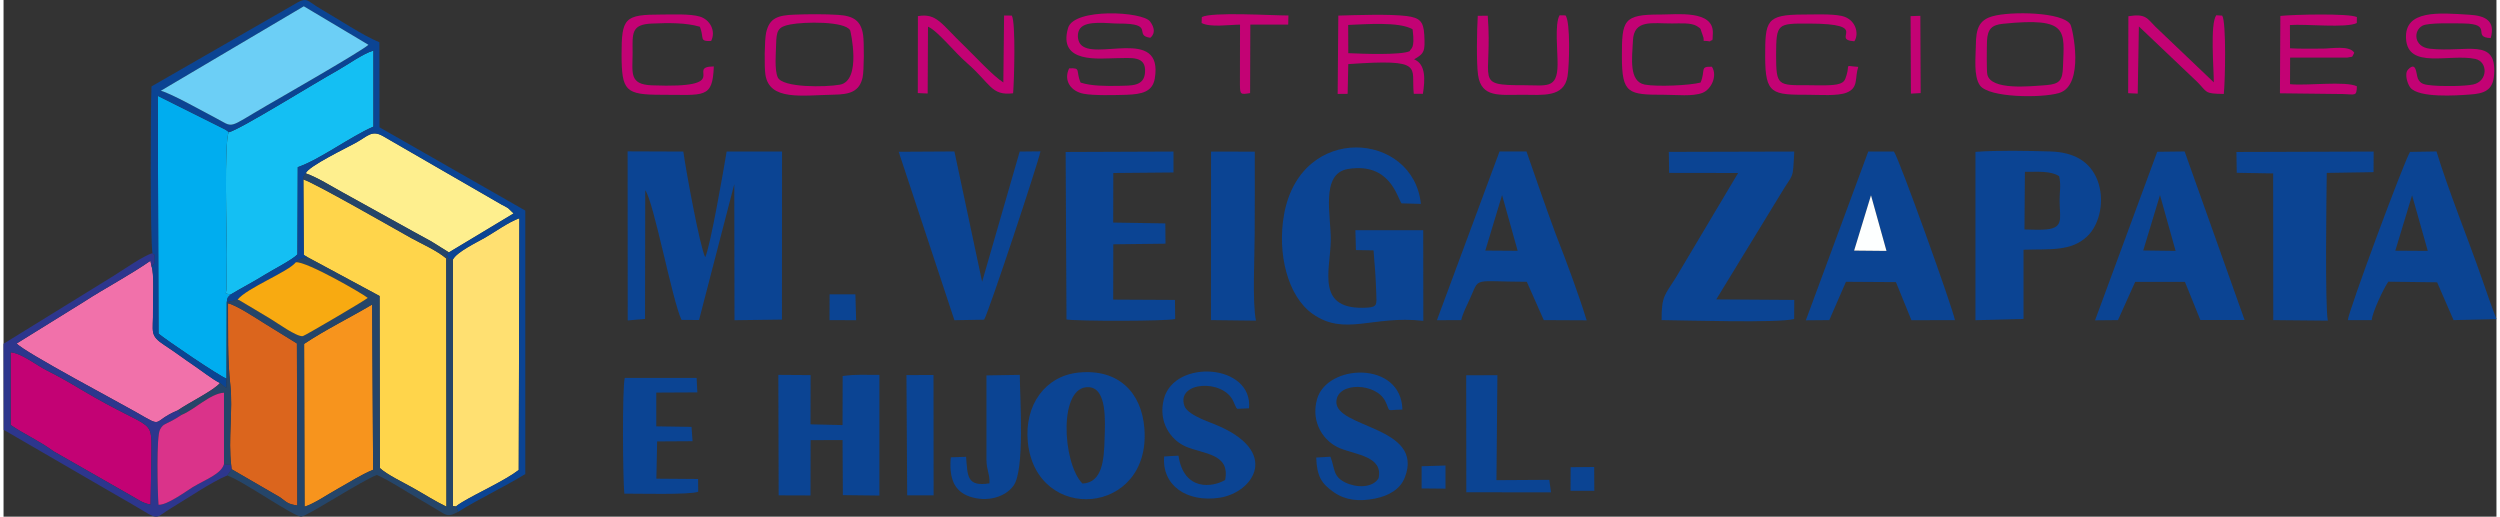 <?xml version="1.0" encoding="UTF-8"?>
<!DOCTYPE svg PUBLIC "-//W3C//DTD SVG 1.1//EN" "http://www.w3.org/Graphics/SVG/1.1/DTD/svg11.dtd">
<!-- Creator: CorelDRAW X8 -->
<svg xmlns="http://www.w3.org/2000/svg" xml:space="preserve" width="300px" height="62px" version="1.1" style="shape-rendering:geometricPrecision; text-rendering:geometricPrecision; image-rendering:optimizeQuality; fill-rule:evenodd; clip-rule:evenodd"
viewBox="0 0 23488 4868"
 xmlns:xlink="http://www.w3.org/1999/xlink">
 <rect x="0" y="0" width="23488" height="4868" fill="#333333" stroke="none"/>
 <defs>
  <style type="text/css">
   <![CDATA[
    .fil3 {fill:#00ADEF}
    .fil1 {fill:#0B4493}
    .fil2 {fill:#14BFF3}
    .fil11 {fill:#254569}
    .fil12 {fill:#2D368D}
    .fil10 {fill:#6CCFF6}
    .fil9 {fill:#C30274}
    .fil13 {fill:#DA338A}
    .fil7 {fill:#DB651D}
    .fil5 {fill:#F171AA}
    .fil6 {fill:#F7941D}
    .fil14 {fill:#F8AA11}
    .fil15 {fill:#FDFFFF}
    .fil8 {fill:#FEEF8E}
    .fil0 {fill:#FFD54B}
    .fil4 {fill:#FFE071}
   ]]>
  </style>
 </defs>
 <g id="Capa_x0020_1">
  <g id="_2045713844000">
   <path class="fil0" d="M2871 2427l672 362 3 1621c59,58 232,142 308,185 118,66 204,123 319,179l-2 -2339c-92,-77 -219,-131 -330,-192 -147,-82 -925,-528 -1016,-552l4 711 42 25z"/>
   <path class="fil1" d="M6885 1735l2 1282 447 -6 1 -1583 -522 0c-26,158 -155,902 -202,995 -51,-99 -184,-831 -206,-995l-525 -2 1 1593 163 -14 2 -1213c81,110 257,1049 342,1222l165 1 332 -1280z"/>
   <path class="fil2" d="M2123 1246c-47,68 -19,996 -19,1151l-3 301c5,78 -37,63 40,76 108,-65 211,-117 320,-185 70,-44 262,-142 308,-192l3 -822c208,-72 495,-287 713,-382l0 -717c-100,30 -245,135 -339,188 -207,114 -911,553 -1023,582z"/>
   <path class="fil3" d="M2101 3567l2 -719c6,-50 9,-46 38,-74 -77,-13 -35,2 -40,-76l3 -301c0,-155 -28,-1083 19,-1151 -19,-16 -4,-5 -35,-26l-635 -317 7 2240c58,51 584,409 641,424z"/>
   <path class="fil4" d="M4234 2445l0 2323 30 4c3,-3 -1,-2 26,-21 4,-3 30,-20 33,-21 147,-88 401,-202 531,-302l6 -2372c-100,35 -231,130 -325,184 -83,47 -264,134 -301,205z"/>
   <path class="fil5" d="M1642 3866c104,-72 340,-187 397,-257 -66,-32 -176,-118 -253,-170 -89,-60 -164,-118 -264,-183 -153,-100 -110,-122 -114,-337 -2,-97 13,-345 -14,-410l-10 -52c-206,143 -433,260 -626,386l-634 393c57,75 1008,579 1124,647 274,157 136,91 394,-17z"/>
   <path class="fil1" d="M12908 2359c12,135 22,278 26,413 2,90 12,120 -79,126 -499,33 -355,-345 -350,-631 4,-231 -101,-632 163,-675 391,-63 460,259 503,324l183 5c-69,-680 -1132,-771 -1289,99 -67,371 36,772 267,936 305,217 568,12 1045,67l-1 -854 -639 0 5 187 166 3z"/>
   <path class="fil1" d="M19045 1619c117,1 240,-12 323,41 19,88 3,146 4,234 1,172 48,264 -163,270 -54,2 -113,-1 -168,-2l4 -543zm-13 734c250,-8 449,18 601,-127 118,-112 169,-343 94,-532 -68,-169 -214,-260 -443,-267 -208,-6 -504,-12 -705,4l0 1586 453 -12 0 -652z"/>
   <path class="fil1" d="M15622 3016c226,2 1092,29 1249,-10l1 -180 -735 -5 612 -1002c119,-200 108,-111 123,-391l-1182 3 3 198 650 1 -587 986c-101,163 -135,167 -134,400z"/>
   <path class="fil1" d="M10456 1630l567 -5 0 -197 -1016 4 8 1578c100,17 939,17 1024,-4l-2 -180 -582 -3 1 -521 492 -6 -2 -191 -491 -8 1 -467z"/>
   <path class="fil1" d="M17595 1840l146 524 -305 -3 159 -521zm-236 815l471 3 146 359 410 -1c-27,-132 -527,-1525 -575,-1588l-242 0 -588 1590 221 -2 157 -361z"/>
   <path class="fil1" d="M22693 1840l148 524 -306 -2 158 -522zm-380 1176c5,-72 109,-294 156,-362l460 6 155 356 404 -9c-47,-122 -92,-252 -139,-388 -129,-370 -314,-826 -426,-1192l-249 4c-57,89 -585,1513 -586,1585l225 0z"/>
   <path class="fil1" d="M20318 1838l147 526 -305 -4 158 -522zm-234 818l469 0 145 359 417 0 -565 -1588 -258 3 -586 1588 216 -2 162 -360z"/>
   <path class="fil1" d="M14119 1838l147 525 -305 -2 158 -523zm-385 1178c17,-69 51,-133 81,-199 97,-211 12,-164 537,-162l160 361 404 2c-82,-264 -191,-555 -290,-808 -50,-132 -94,-262 -143,-398l-134 -385 -254 0 -590 1590 229 -1z"/>
   <path class="fil6" d="M2836 4774c86,-25 228,-122 317,-171 104,-57 212,-129 329,-177l-9 -1557c-204,121 -447,241 -641,371l4 1534z"/>
   <path class="fil7" d="M2145 4383l4 38 457 265c68,50 70,62 162,77l-4 -1527 -317 -196c-61,-38 -258,-168 -332,-182 2,268 -6,520 22,771 25,229 -21,517 8,754z"/>
   <path class="fil8" d="M2847 1633c113,40 241,122 344,178 119,65 222,122 336,186 116,65 221,122 336,186 62,35 111,61 168,92l165 103 610 -367 -51 -49c-22,-15 -41,-23 -60,-33l-1124 -649c-102,-56 -139,2 -250,64 -78,44 -449,221 -474,289z"/>
   <path class="fil1" d="M2829 59l609 363c-53,53 -821,493 -954,570 -389,225 -303,215 -492,116 -104,-54 -410,-226 -510,-253l1347 -796zm-1426 2326c24,35 20,-17 17,50 -3,67 9,33 -26,74 27,65 12,313 14,410 4,215 -39,237 114,337 100,65 175,123 264,183 77,52 187,138 253,170l48 39c2,-4 10,5 15,8l-1 -89c-57,-15 -583,-373 -641,-424l-7 -2240 635 317c31,21 16,10 35,26 112,-29 816,-468 1023,-582 94,-53 239,-158 339,-188l0 717c-218,95 -505,310 -713,382l-3 822c-46,50 -238,148 -308,192 -109,68 -212,120 -320,185 -29,28 -32,24 -38,74l102 -25c90,-111 477,-261 549,-352 30,-27 11,-20 63,-38 26,-9 26,-4 54,-6l-42 -25 -4 -711c12,-48 -17,-2 22,-58 25,-68 396,-245 474,-289 111,-62 148,-120 250,-64l1124 649c19,10 38,18 60,33l51 49 -610 367 -23 18c43,82 -11,28 61,49 37,-71 218,-158 301,-205 94,-54 225,-149 325,-184l-6 2372c-130,100 -384,214 -531,302 -3,1 -29,18 -33,21 -27,19 -23,18 -26,21l19 50c204,-127 424,-228 633,-356l0 -2482 -1374 -785 -1 -801c-149,-60 -392,-221 -546,-310 -150,-86 -124,-128 -275,-36l-1326 762c-9,189 -13,1455 9,1571z"/>
   <path class="fil9" d="M67 4004c143,97 262,144 404,248l737 421c70,39 99,66 177,81l7 -400c0,-457 65,-252 -658,-682 -112,-67 -207,-122 -323,-180 -100,-50 -238,-162 -344,-173l0 685z"/>
   <path class="fil10" d="M1482 855c100,27 406,199 510,253 189,99 103,109 492,-116 133,-77 901,-517 954,-570l-609 -363 -1347 796z"/>
   <path class="fil1" d="M21041 1628l343 6 1 1382 514 5c-27,-138 -13,-1173 -10,-1392l441 -7 1 -194 -1293 4 3 196z"/>
   <path class="fil1" d="M8434 1430l525 1587 280 -5c43,-71 501,-1451 531,-1586l-196 2 -354 1227 -261 -1228 -525 3z"/>
   <path class="fil11" d="M2836 4774l-4 -1534c194,-130 437,-250 641,-371l9 1557c-117,48 -225,120 -329,177 -89,49 -231,146 -317,171zm-11 -3083c91,24 869,470 1016,552 111,61 238,115 330,192l2 2339c-115,-56 -201,-113 -319,-179 -76,-43 -249,-127 -308,-185l-3 -1621 -672 -362c-28,2 -28,-3 -54,6 -52,18 -33,11 -63,38 101,-11 642,303 678,336 -40,32 -594,357 -612,360 -56,10 -248,-129 -302,-161l-269 -161c-43,-25 -17,-12 -44,-22l-102 25 -2 719 1 89c-5,-3 -13,-12 -15,-8l-48 -39c-57,70 -293,185 -397,257l35 43c120,-47 272,-203 400,-209l0 673 68 10c-29,-237 17,-525 -8,-754 -28,-251 -20,-503 -22,-771 74,14 271,144 332,182l317 196 4 1527c-92,-15 -94,-27 -162,-77l-457 -265 -42 59c132,40 633,393 699,387 58,-5 576,-343 712,-392 124,55 267,152 386,220 67,38 121,72 187,111 83,50 97,69 192,16l-19 -50 -30 -4 0 -2323c-72,-21 -18,33 -61,-49l23 -18 -165 -103c-57,-31 -106,-57 -168,-92 -115,-64 -220,-121 -336,-186 -114,-64 -217,-121 -336,-186 -103,-56 -231,-138 -344,-178 -39,56 -10,10 -22,58z"/>
   <path class="fil1" d="M10165 4556c-191,-197 -227,-926 61,-908 172,10 153,323 148,483 -5,204 -21,417 -209,425zm-514 -388c80,773 1162,692 1098,-131 -26,-338 -243,-563 -617,-527 -315,30 -517,305 -481,658z"/>
   <path class="fil1" d="M7604 4147l301 -1 3 519 344 4 0 -1137c-139,2 -209,-8 -346,11l-1 462 -302 -7 1 -464 -304 -2 3 1135 300 1 1 -521z"/>
   <path class="fil1" d="M11376 3016l424 5c-35,-171 -12,-610 -12,-810 0,-259 3,-520 1,-782l-412 -1 -1 1588z"/>
   <path class="fil1" d="M12368 4311c6,177 50,246 165,326 110,77 236,90 386,61 132,-26 241,-88 284,-200 188,-485 -665,-462 -645,-719 14,-184 374,-172 460,0 57,113 -5,82 162,80 -10,-461 -712,-435 -805,-96 -61,224 69,401 218,461 150,61 409,77 362,283 -58,93 -211,89 -313,39 -119,-58 -96,-129 -140,-243l-134 8z"/>
   <path class="fil1" d="M10935 4301c-22,274 214,434 520,389 322,-48 588,-441 -51,-695 -75,-30 -251,-92 -278,-171 -79,-229 360,-256 459,-47 12,24 6,17 17,38 20,40 3,13 22,37l111 -5c37,-420 -701,-468 -802,-90 -58,218 64,389 205,450 171,74 420,64 372,315 -114,69 -389,111 -440,-229l-135 8z"/>
   <path class="fil1" d="M6150 3699l387 -2 -7 -136 -677 0c-25,104 -18,959 -4,1090 117,-1 619,13 696,-18l-1 -120 -393 -3 7 -351 334 -2 -10 -135 -332 -5 0 -318z"/>
   <path class="fil12" d="M67 3319c106,11 244,123 344,173 116,58 211,113 323,180 723,430 658,225 658,682l-7 400c-78,-15 -107,-42 -177,-81l-737 -421c-142,-104 -261,-151 -404,-248l0 -685zm2040 1161l42 -59 -4 -38 -68 -10c-27,94 -171,143 -296,218 -57,35 -241,171 -321,165 -9,-106 -22,-656 15,-710 34,-65 51,-36 202,-137l-35 -43c-258,108 -120,174 -394,17 -116,-68 -1067,-572 -1124,-647l634 -393c193,-126 420,-243 626,-386l10 52c35,-41 23,-7 26,-74 3,-67 7,-15 -17,-50 -87,26 -271,155 -366,214l-1037 640 2 811 1050 609c94,53 174,100 271,158 142,87 118,53 259,-31 146,-87 376,-244 525,-306z"/>
   <path class="fil13" d="M1677 3909c-151,101 -168,72 -202,137 -37,54 -24,604 -15,710 80,6 264,-130 321,-165 125,-75 269,-124 296,-218l0 -673c-128,6 -280,162 -400,209z"/>
   <path class="fil14" d="M2205 2823c27,10 1,-3 44,22l269 161c54,32 246,171 302,161 18,-3 572,-328 612,-360 -36,-33 -577,-347 -678,-336 -72,91 -459,241 -549,352z"/>
   <path class="fil1" d="M9261 4336c2,101 34,136 28,218 -216,34 -205,-71 -220,-250l-144 5c-17,190 27,317 176,369 173,59 341,1 415,-102 107,-148 61,-810 59,-1044l-314 5 0 799z"/>
   <polygon class="fil1" points="13782,4638 14580,4639 14564,4521 14066,4524 14075,3535 13781,3536 "/>
   <polygon class="fil1" points="8514,4667 8763,4667 8762,3533 8507,3534 "/>
   <path class="fil9" d="M23434 359c46,-164 -51,-211 -200,-220 -286,-18 -615,-49 -598,226 18,291 407,139 652,190 121,26 121,210 -19,241 -87,18 -294,18 -387,9 -64,-7 -108,-8 -134,-64 -17,-37 -12,-172 -93,-85 -38,40 -3,140 23,171 82,97 431,73 556,64 143,-9 222,-41 232,-189 25,-351 -255,-205 -606,-243 -151,-17 -158,-169 -69,-217 55,-30 306,-22 387,-21 288,5 71,130 256,138z"/>
   <path class="fil9" d="M10148 778c-49,-113 9,-140 -108,-134 -57,118 20,217 135,239 93,19 305,13 406,10 145,-5 245,-28 266,-154 83,-498 -580,-153 -704,-327 -27,-38 -29,-107 1,-145 62,-78 261,-45 363,-45 351,-2 134,110 297,134 1,-1 76,-50 -2,-154 -70,-94 -716,-129 -772,61 -100,341 301,286 457,285 134,0 280,-27 268,134 -9,133 -128,124 -248,127 -123,2 -258,2 -359,-31z"/>
   <path class="fil9" d="M7415 230c130,-25 512,-32 562,56 2,3 111,475 -98,512 -135,24 -540,30 -585,-70 -31,-73 -17,-222 -15,-307 3,-131 15,-169 136,-191zm-237 472c37,250 343,196 645,190 150,-2 241,-29 271,-162 14,-66 15,-327 5,-398 -19,-137 -90,-183 -238,-192 -123,-8 -286,-7 -409,-2 -155,6 -236,30 -267,170 -15,66 -18,320 -7,394z"/>
   <path class="fil9" d="M18691 702c-8,-37 -5,-269 -3,-318 6,-111 45,-149 150,-160 627,-64 577,65 566,404 -4,128 -31,164 -157,174 -153,11 -522,52 -556,-100zm50 -549c-131,36 -156,121 -158,269 -1,116 -23,295 38,382 83,118 579,121 744,73 248,-71 129,-613 109,-646 -71,-119 -563,-126 -733,-78z"/>
   <path class="fil9" d="M13249 482c-84,39 -449,25 -579,19l-1 -266c161,-6 482,-33 607,41 25,196 -19,175 -27,206zm-679 403l94 -1 6 -280c730,-51 589,25 617,280l86 0c20,-127 31,-279 -83,-325 99,-56 104,-78 96,-231 -7,-129 -45,-161 -167,-177 -162,-20 -471,-9 -643,-4l-6 738z"/>
   <path class="fil9" d="M20018 878l90 4 11 -633 548 521c100,99 63,113 252,115 13,-112 25,-678 -15,-738l-56 -3c-59,81 -23,501 -23,632l-551 -525c-77,-77 -89,-125 -254,-98l-2 725z"/>
   <path class="fil9" d="M21448 879l594 7c114,3 129,25 131,-73 -106,-52 -476,-3 -630,-20l1 -250c105,-1 208,0 310,0l226 0c64,-15 39,8 68,-46 -43,-72 -218,-39 -294,-39 -103,0 -208,3 -311,-3l-1 -219c147,-12 531,31 630,-19l1 -56c-73,-37 -602,-24 -721,-11l-4 729z"/>
   <path class="fil9" d="M8614 877l93 4 3 -630c91,39 246,238 372,347 218,190 223,306 430,281 10,-117 26,-664 -12,-732l-73 -1 -7 631c-99,-62 -279,-259 -374,-350 -213,-204 -253,-305 -431,-275l-1 725z"/>
   <path class="fil9" d="M17475 630c-137,-9 -77,-31 -110,77 -15,51 -24,66 -64,81 -57,23 -222,15 -292,15 -295,1 -308,7 -308,-288 1,-294 12,-294 308,-293 603,1 195,150 429,167 48,-71 14,-210 -120,-239 -98,-21 -260,-13 -365,-13 -348,1 -355,61 -355,397 0,357 67,359 411,359 100,0 274,14 358,-21 113,-46 73,-136 108,-242z"/>
   <path class="fil9" d="M15989 778c-103,27 -409,41 -526,19 -151,-30 -119,-250 -111,-414 9,-203 180,-161 372,-162 69,0 176,-9 231,25 49,30 29,26 52,80 35,83 -30,49 71,64 23,-28 24,25 27,-80 5,-217 -337,-173 -493,-173 -353,-1 -364,53 -364,397 0,350 59,359 401,359 112,0 265,18 358,-18 81,-31 145,-159 89,-246 -118,-5 -57,34 -107,149z"/>
   <path class="fil9" d="M6692 626c-277,2 206,209 -585,178 -216,-9 -180,-119 -180,-308 -1,-181 -15,-266 181,-274 156,-7 321,-9 453,30 43,109 -10,139 106,134 47,-95 -11,-201 -107,-230 -91,-27 -253,-19 -359,-19 -351,0 -378,31 -378,378 1,342 35,378 378,378 402,0 480,39 491,-267z"/>
   <path class="fil9" d="M14717 145l-56 -1c-48,78 -17,351 -19,465 -2,232 -105,194 -316,194 -482,0 -294,-33 -342,-655l-94 1c-8,126 -14,447 3,560 32,213 203,184 414,184 194,0 396,29 429,-175 17,-104 28,-511 -19,-573z"/>
   <path class="fil9" d="M11290 161l-2 56c82,43 259,16 362,15l-1 565c2,90 1,97 96,80l2 -645 357 0 2 -86c-159,0 -720,-36 -816,15z"/>
   <polygon class="fil15" points="17436,2361 17741,2364 17595,1840 "/>
   <polygon class="fil9" points="17971,882 18063,877 18060,149 17968,152 "/>
   <polygon class="fil1" points="7782,3016 8033,3017 8026,2773 7783,2773 "/>
   <polygon class="fil1" points="14764,4624 14988,4624 14987,4400 14765,4402 "/>
   <polygon class="fil1" points="13361,4602 13586,4604 13586,4386 13361,4393 "/>
  </g>
 </g>
</svg>
